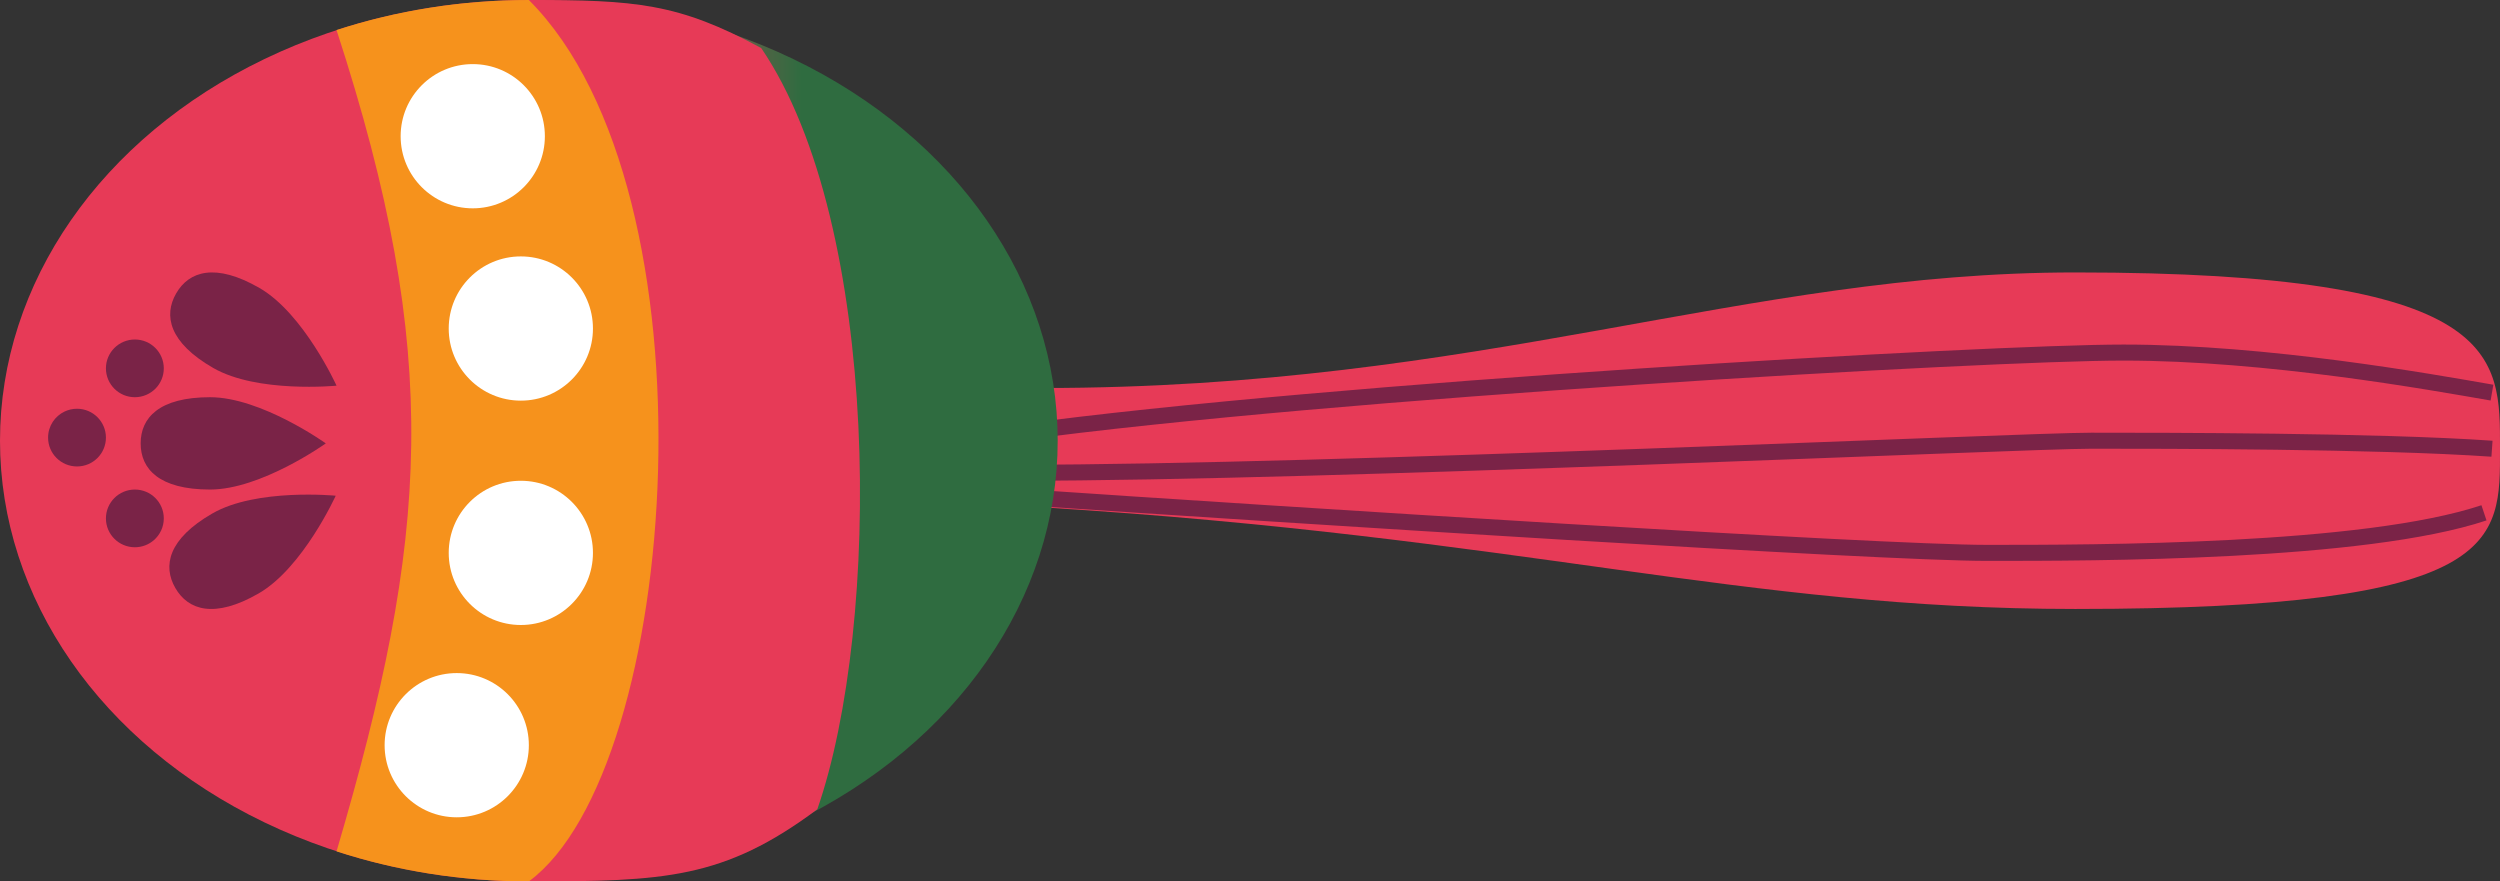 <?xml version="1.0" encoding="UTF-8"?> <svg xmlns="http://www.w3.org/2000/svg" width="156" height="55" viewBox="0 0 156 55" fill="none"><rect x="0" y="0" width="156" height="55" fill="#333333" stroke="none"/> <path d="M156 28C156 33.799 156.286 38 129.5 38C108.769 38 95 33.5 65 31.657C61.233 30.54 59 29.311 59 28C59 26.689 61.233 25.409 65 24.212C92.5 24.212 108.769 17 129.5 17C156.286 17 156 22.201 156 28Z" fill="#E73A57"></path> <path d="M63.5 27C83.167 24.333 124.148 22 132.5 22C141.5 22 151.667 23.833 155.5 24.5M63.5 29.5C82.833 29.5 126.1 27.5 130.5 27.5C134.9 27.5 148.333 27.5 155.5 28M63.5 31C80.833 32.167 117.2 34.5 124 34.5C130.8 34.5 147.5 34.5 155 32" stroke="#7A2347"></path> <ellipse cx="33" cy="27.5" rx="33" ry="27.5" fill="url(#paint0_linear_2729_1272)"></ellipse> <path d="M47.5 3C42.323 0.187 39.641 0 33 0V55C41.45 55 45.162 54.853 51 50.5C55 39 55 14 47.5 3Z" fill="#E73A57"></path> <path d="M33 0C28.767 0 24.719 0.664 21 1.875C27.637 22.287 26.79 33.461 21 53.125C24.719 54.336 28.767 55 33 55C42.5 48 45 12 33 0Z" fill="#F6921C"></path> <circle cx="29.5" cy="8.5" r="4.5" fill="white"></circle> <circle cx="32.5" cy="20.5" r="4.5" fill="white"></circle> <circle cx="32.5" cy="34.5" r="4.5" fill="white"></circle> <circle cx="28.5" cy="46.5" r="4.5" fill="white"></circle> <path d="M6.61 27.307C6.61 26.312 5.802 25.506 4.805 25.506C4.528 25.506 4.266 25.568 4.031 25.679C3.421 25.968 3 26.588 3 27.307C3 28.301 3.808 29.107 4.805 29.107C5.802 29.107 6.61 28.301 6.61 27.307Z" fill="#7A2347"></path> <path d="M10.221 32.348C10.221 31.354 9.413 30.548 8.416 30.548C7.418 30.548 6.61 31.354 6.61 32.348C6.61 33.343 7.418 34.149 8.416 34.149C8.87 34.149 9.285 33.981 9.602 33.706C9.981 33.375 10.221 32.89 10.221 32.348Z" fill="#7A2347"></path> <path d="M20.33 27.667C20.33 27.667 16.299 24.786 13.109 24.786C9.919 24.786 8.777 26.076 8.777 27.667C8.777 29.258 9.919 30.548 13.109 30.548C16.299 30.548 20.33 27.667 20.33 27.667Z" fill="#7A2347"></path> <path d="M21 24.066C21 24.066 18.954 19.561 16.191 17.97C13.428 16.379 11.792 16.927 10.995 18.304C10.197 19.682 10.54 21.369 13.303 22.96C16.065 24.551 21 24.066 21 24.066Z" fill="#7A2347"></path> <path d="M13.251 32.04C16.014 30.449 20.948 30.933 20.948 30.933C20.948 30.933 18.902 35.439 16.139 37.03C13.376 38.621 11.74 38.074 10.943 36.695C10.145 35.318 10.488 33.631 13.251 32.04Z" fill="#7A2347"></path> <path d="M8.416 21.185C9.413 21.185 10.221 21.991 10.221 22.985C10.221 23.472 10.027 23.915 9.712 24.239C9.383 24.576 8.924 24.786 8.416 24.786C7.923 24.786 7.476 24.589 7.15 24.27C6.817 23.943 6.61 23.487 6.61 22.985C6.61 21.991 7.418 21.185 8.416 21.185Z" fill="#7A2347"></path> <defs> <linearGradient id="paint0_linear_2729_1272" x1="-8.00436e-07" y1="28" x2="66" y2="28" gradientUnits="userSpaceOnUse"> <stop offset="0.544" stop-color="#E73A57"></stop> <stop offset="0.758" stop-color="#2F6C40"></stop> </linearGradient> </defs> </svg> 